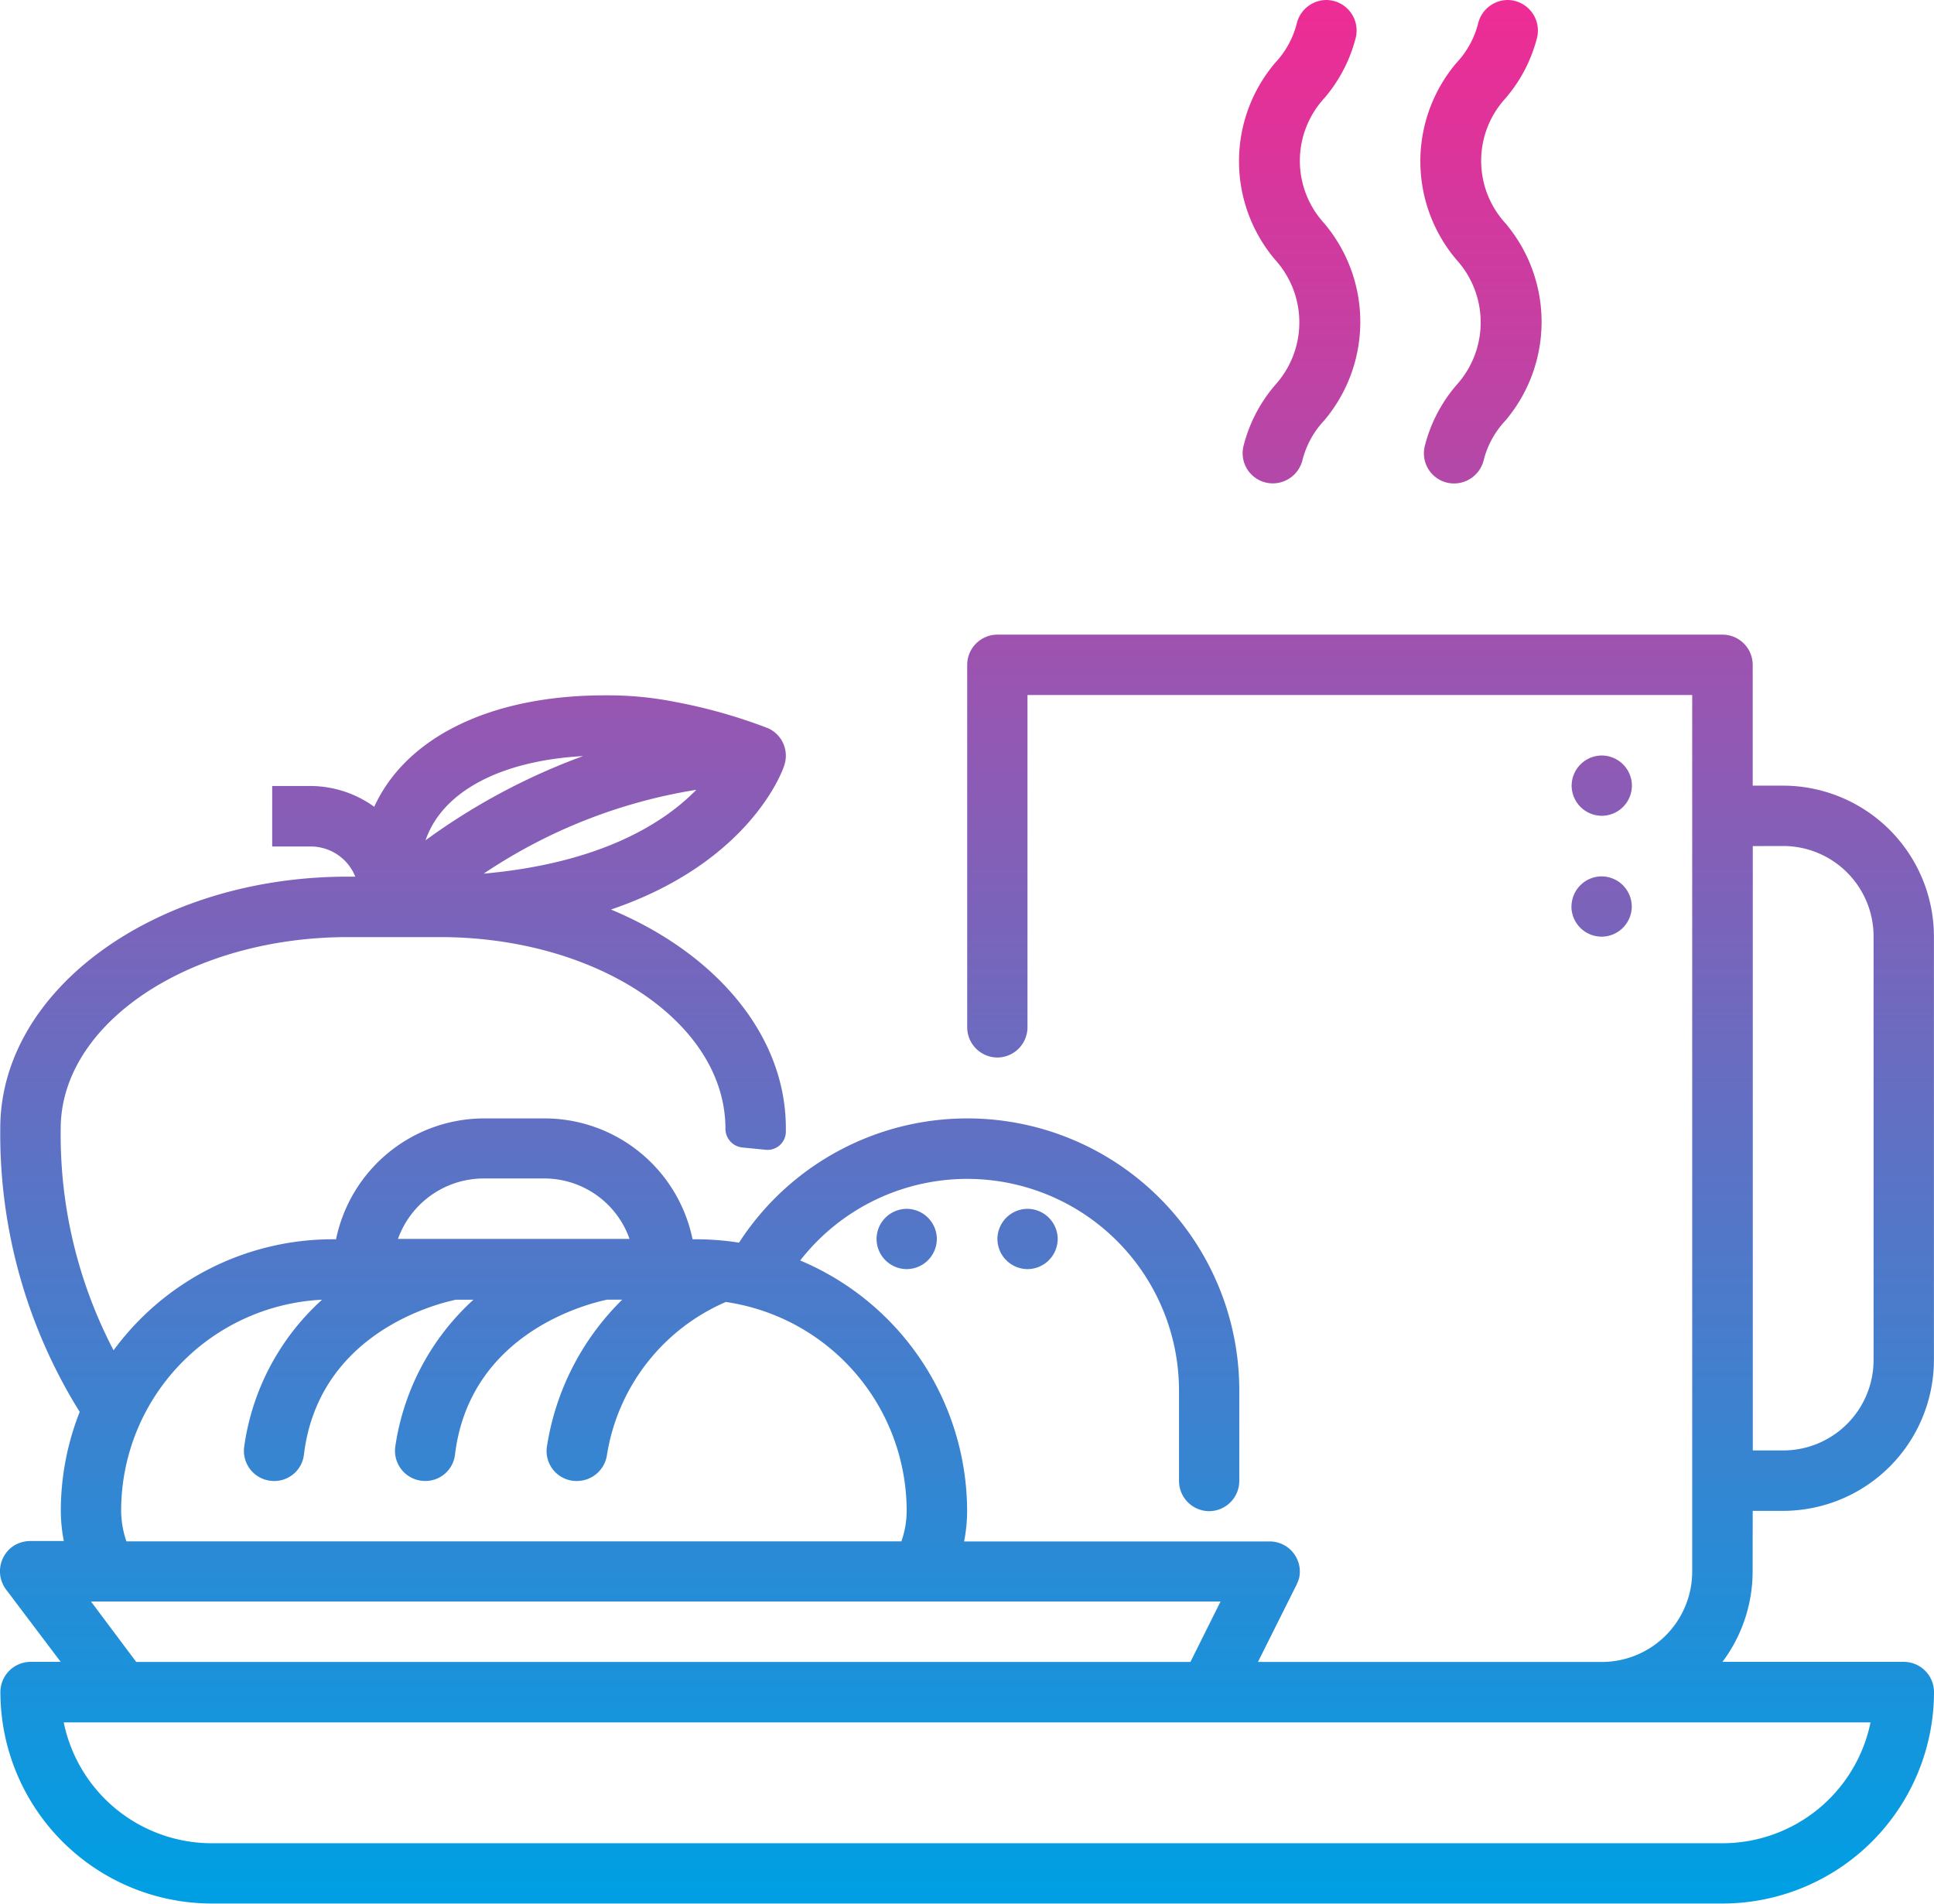 <svg xmlns="http://www.w3.org/2000/svg" xmlns:xlink="http://www.w3.org/1999/xlink" width="77" height="75.786" viewBox="0 0 77 75.786">
  <defs>
    <linearGradient id="linear-gradient" x1="0.5" x2="0.5" y2="1" gradientUnits="objectBoundingBox">
      <stop offset="0" stop-color="#ed2c95"/>
      <stop offset="1" stop-color="#009fe3"/>
    </linearGradient>
  </defs>
  <path id="_014-breakfast" data-name="014-breakfast" d="M69.709,68.148h1.2a6.013,6.013,0,0,0,6.015-6.015V45.292a6.013,6.013,0,0,0-6.015-6.015h-1.2V34.465a1.206,1.206,0,0,0-1.2-1.2H39.635a1.206,1.206,0,0,0-1.2,1.2V48.9a1.206,1.206,0,0,0,1.2,1.2h0a1.206,1.206,0,0,0,1.2-1.2V35.668H67.3V70.554a3.6,3.6,0,0,1-3.609,3.609H50.011l1.534-3.068a2.009,2.009,0,0,0,.105-.271,1.2,1.2,0,0,0-1.188-1.459H38.312a6.4,6.4,0,0,0,.12-1.2,10.842,10.842,0,0,0-6.646-9.985,8.432,8.432,0,0,1,15.082,5.173V66.96a1.206,1.206,0,0,0,1.2,1.2h0a1.206,1.206,0,0,0,1.2-1.2V63.351A10.827,10.827,0,0,0,29.35,57.471a10.882,10.882,0,0,0-1.729-.135H27.5a6.019,6.019,0,0,0-5.894-4.812H19.2a6.031,6.031,0,0,0-5.894,4.812H13.17a10.813,10.813,0,0,0-8.721,4.421A18.508,18.508,0,0,1,2.344,52.93c0-4.2,5.143-7.624,11.443-7.624h3.654c6.27,0,11.368,3.413,11.368,7.624h0a.751.751,0,0,0,.677.752l.917.09a.728.728,0,0,0,.812-.722v-.135c0-3.729-2.812-6.977-6.962-8.706,5.534-1.88,6.842-5.534,6.9-5.744a1.2,1.2,0,0,0-.647-1.474,21.118,21.118,0,0,0-3.729-1.053,13.588,13.588,0,0,0-2.586-.256H24c-4.541,0-7.909,1.669-9.173,4.436a4.36,4.36,0,0,0-2.6-.827H10.764V41.7h1.474a1.913,1.913,0,0,1,1.835,1.2H13.8C6.148,42.886-.062,47.382-.062,52.915A20.909,20.909,0,0,0,3.1,64.208a10.739,10.739,0,0,0-.752,3.94,6.4,6.4,0,0,0,.12,1.2H1.171a1.305,1.305,0,0,0-.632.15,1.212,1.212,0,0,0-.376,1.774l2.18,2.887h-1.2a1.206,1.206,0,0,0-1.2,1.2,8.426,8.426,0,0,0,8.421,8.421H68.506a8.426,8.426,0,0,0,8.421-8.421,1.206,1.206,0,0,0-1.2-1.2H68.506a6.016,6.016,0,0,0,1.2-3.609ZM19.185,42.78a21.14,21.14,0,0,1,8.466-3.338C26.373,40.75,23.876,42.359,19.185,42.78ZM23.14,38.1a25.422,25.422,0,0,0-6.27,3.353C17.531,39.517,19.847,38.284,23.14,38.1ZM19.185,54.915h2.406a3.6,3.6,0,0,1,3.4,2.406H15.772A3.632,3.632,0,0,1,19.185,54.915ZM4.75,68.148a8.412,8.412,0,0,1,8-8.406,9.678,9.678,0,0,0-3.1,5.849,1.2,1.2,0,0,0,1.188,1.368h0a1.187,1.187,0,0,0,1.188-1.038c.586-4.887,5.338-6.03,6.06-6.18h.692a9.818,9.818,0,0,0-3.113,5.849,1.2,1.2,0,0,0,1.188,1.368h0a1.187,1.187,0,0,0,1.188-1.038c.586-4.887,5.338-6.03,6.06-6.18h.6A10.419,10.419,0,0,0,21.7,65.606a1.19,1.19,0,0,0,1.188,1.353H22.9a1.211,1.211,0,0,0,1.188-1.007,8,8,0,0,1,4.737-6.12,8.413,8.413,0,0,1,7.2,8.33,3.684,3.684,0,0,1-.211,1.2H4.96A3.843,3.843,0,0,1,4.75,68.148Zm-1.2,3.609H48.522l-1.2,2.406H5.351ZM68.506,81.38H8.358a6.02,6.02,0,0,1-5.894-4.812H74.4A6.02,6.02,0,0,1,68.506,81.38Zm2.406-39.7a3.6,3.6,0,0,1,3.609,3.609V62.133a3.6,3.6,0,0,1-3.609,3.609h-1.2V41.683ZM49.439,25.744A5.945,5.945,0,0,1,50.7,23.323a3.71,3.71,0,0,0,0-4.977,6.057,6.057,0,0,1,0-7.849,3.562,3.562,0,0,0,.857-1.564A1.22,1.22,0,0,1,52.732,8h0a1.216,1.216,0,0,1,1.173,1.5,5.945,5.945,0,0,1-1.263,2.421,3.679,3.679,0,0,0,0,4.962,6.077,6.077,0,0,1,0,7.864,3.562,3.562,0,0,0-.857,1.564,1.22,1.22,0,0,1-1.173.932h0A1.2,1.2,0,0,1,49.439,25.744Zm7.218,0a5.945,5.945,0,0,1,1.263-2.421,3.71,3.71,0,0,0,0-4.977,6.057,6.057,0,0,1,0-7.849,3.562,3.562,0,0,0,.857-1.564A1.22,1.22,0,0,1,59.95,8h0a1.216,1.216,0,0,1,1.173,1.5,5.945,5.945,0,0,1-1.263,2.421,3.679,3.679,0,0,0,0,4.962,6.077,6.077,0,0,1,0,7.864A3.562,3.562,0,0,0,59,26.315a1.22,1.22,0,0,1-1.173.932h0A1.2,1.2,0,0,1,56.657,25.744ZM36.026,58.524h0a1.206,1.206,0,0,1-1.2-1.2h0a1.206,1.206,0,0,1,1.2-1.2h0a1.206,1.206,0,0,1,1.2,1.2h0A1.206,1.206,0,0,1,36.026,58.524Zm4.812,0h0a1.206,1.206,0,0,1-1.2-1.2h0a1.206,1.206,0,0,1,1.2-1.2h0a1.206,1.206,0,0,1,1.2,1.2h0A1.206,1.206,0,0,1,40.838,58.524ZM64.9,39.277h0a1.206,1.206,0,0,1-1.2,1.2h0a1.206,1.206,0,0,1-1.2-1.2h0a1.206,1.206,0,0,1,1.2-1.2h0A1.206,1.206,0,0,1,64.9,39.277Zm-2.406,4.812h0a1.206,1.206,0,0,1,1.2-1.2h0a1.206,1.206,0,0,1,1.2,1.2h0a1.206,1.206,0,0,1-1.2,1.2h0A1.206,1.206,0,0,1,62.491,44.089Z" transform="translate(0.073 -8)" fill="url(#linear-gradient)"/>
</svg>
